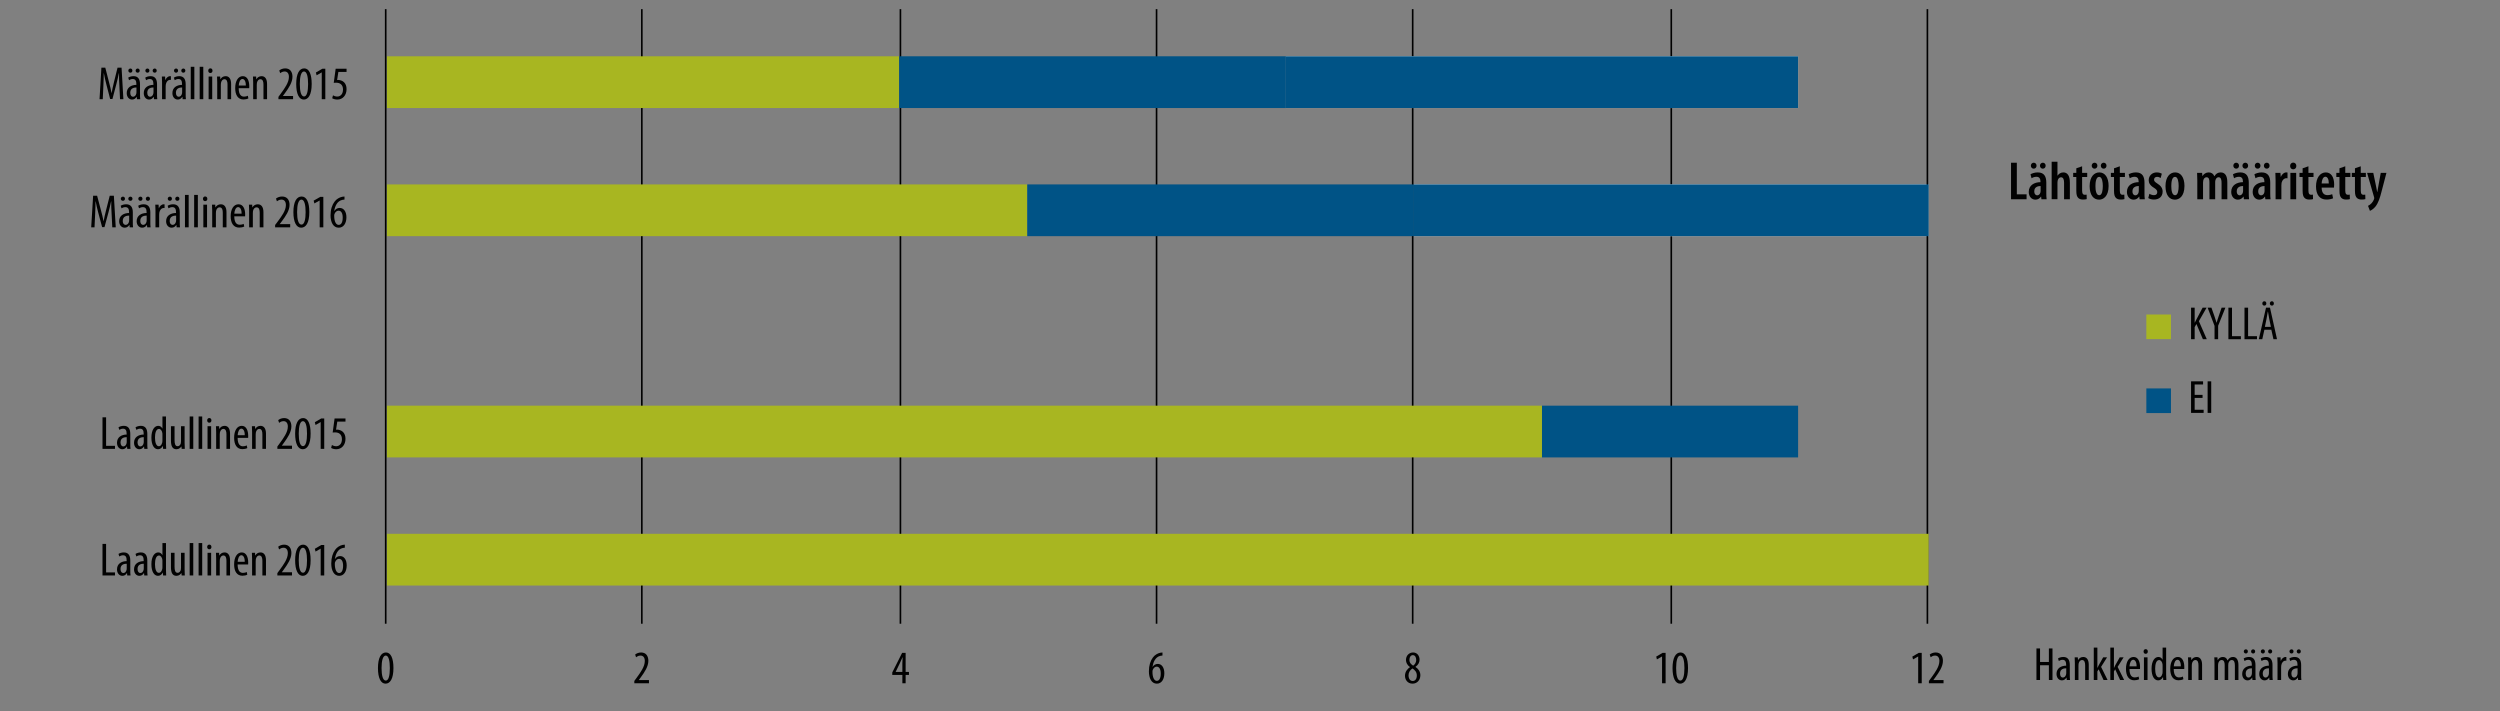 <?xml version="1.0" encoding="utf-8"?>
<!-- Generator: Adobe Illustrator 16.0.0, SVG Export Plug-In . SVG Version: 6.00 Build 0)  -->
<!DOCTYPE svg PUBLIC "-//W3C//DTD SVG 1.0//EN" "http://www.w3.org/TR/2001/REC-SVG-20010904/DTD/svg10.dtd">
<svg version="1.0" id="Layer_1" xmlns="http://www.w3.org/2000/svg" xmlns:xlink="http://www.w3.org/1999/xlink" x="0px" y="0px"
	 width="760.962px" height="216.481px" viewBox="0 0 760.962 216.481" enable-background="new 0 0 760.962 216.481"
	 xml:space="preserve">
<rect x="0" y="0" width="760.962" height="216.481" fill="#808080" stroke="none"/>
<line fill="none" stroke="#000000" stroke-width="0.5" stroke-linejoin="round" stroke-miterlimit="10" x1="429.999" y1="189.857" x2="429.999" y2="2.77"/>
<line fill="none" stroke="#000000" stroke-width="0.5" stroke-linejoin="round" stroke-miterlimit="10" x1="508.712" y1="189.857" x2="508.712" y2="2.77"/>
<polygon fill="#FFFFFF" points="391.394,17.135 547.316,17.135 547.316,32.885 391.394,32.885 391.394,17.135 "/>
<polygon fill="#005386" points="391.394,17.135 547.316,17.135 547.316,32.885 391.394,32.885 391.394,17.135 "/>
<path fill="#FFFFFF" d="M430.376,56.134h156.673v15.75H430.376V56.134L430.376,56.134z"/>
<line fill="none" stroke="#000000" stroke-width="0.5" stroke-linejoin="round" stroke-miterlimit="10" x1="195.364" y1="189.857" x2="195.364" y2="2.77"/>
<line fill="none" stroke="#000000" stroke-width="0.5" stroke-linejoin="round" stroke-miterlimit="10" x1="274.076" y1="189.857" x2="274.076" y2="2.77"/>
<line fill="none" stroke="#000000" stroke-width="0.5" stroke-linejoin="round" stroke-miterlimit="10" x1="352.038" y1="189.857" x2="352.038" y2="2.77"/>
<line fill="none" stroke="#000000" stroke-width="0.5" stroke-linejoin="round" stroke-miterlimit="10" x1="586.672" y1="189.857" x2="586.672" y2="2.77"/>
<g>
	<defs>
		<polygon id="SVGID_1_" points="20.327,216.481 760.962,216.481 760.962,29.731 20.327,29.731 20.327,216.481 		"/>
	</defs>
	<clipPath id="SVGID_2_">
		<use xlink:href="#SVGID_1_"  overflow="visible"/>
	</clipPath>
</g>
<g>
	<defs>
		<polygon id="SVGID_3_" points="20.327,216.481 760.962,216.481 760.962,29.731 20.327,29.731 20.327,216.481 		"/>
	</defs>
	<clipPath id="SVGID_4_">
		<use xlink:href="#SVGID_3_"  overflow="visible"/>
	</clipPath>
</g>
<g>
	<defs>
		<polygon id="SVGID_5_" points="20.327,216.481 760.962,216.481 760.962,29.731 20.327,29.731 20.327,216.481 		"/>
	</defs>
	<clipPath id="SVGID_6_">
		<use xlink:href="#SVGID_5_"  overflow="visible"/>
	</clipPath>
</g>
<g>
	<defs>
		<polygon id="SVGID_7_" points="117.029,190.231 587.047,190.231 587.047,33.481 117.029,33.481 117.029,190.231 		"/>
	</defs>
	<clipPath id="SVGID_8_">
		<use xlink:href="#SVGID_7_"  overflow="visible"/>
	</clipPath>
	<path clip-path="url(#SVGID_8_)" fill="#A8B621" d="M117.778,162.481h469.269v15.75H117.778V162.481L117.778,162.481z
		 M117.778,123.481h351.577v15.75H117.778V123.481L117.778,123.481z"/>
</g>
<g>
	<defs>
		<polygon id="SVGID_9_" points="117.029,190.231 587.047,190.231 587.047,33.481 117.029,33.481 117.029,190.231 		"/>
	</defs>
	<clipPath id="SVGID_10_">
		<use xlink:href="#SVGID_9_"  overflow="visible"/>
	</clipPath>
	<path clip-path="url(#SVGID_10_)" fill="#005386" d="M469.355,123.481h77.962v15.75h-77.962V123.481L469.355,123.481z"/>
</g>
<g>
	<defs>
		<polygon id="SVGID_11_" points="20.327,216.481 760.962,216.481 760.962,29.731 20.327,29.731 20.327,216.481 		"/>
	</defs>
	<clipPath id="SVGID_12_">
		<use xlink:href="#SVGID_11_"  overflow="visible"/>
	</clipPath>
</g>
<g>
	<defs>
		<polygon id="SVGID_13_" points="20.327,216.481 760.962,216.481 760.962,29.731 20.327,29.731 20.327,216.481 		"/>
	</defs>
	<clipPath id="SVGID_14_">
		<use xlink:href="#SVGID_13_"  overflow="visible"/>
	</clipPath>
</g>
<g>
	<defs>
		<polygon id="SVGID_15_" points="20.327,216.481 760.962,216.481 760.962,29.731 20.327,29.731 20.327,216.481 		"/>
	</defs>
	<clipPath id="SVGID_16_">
		<use xlink:href="#SVGID_15_"  overflow="visible"/>
	</clipPath>
</g>
<g>
	<defs>
		<polygon id="SVGID_17_" points="20.327,216.481 760.962,216.481 760.962,29.731 20.327,29.731 20.327,216.481 		"/>
	</defs>
	<clipPath id="SVGID_18_">
		<use xlink:href="#SVGID_17_"  overflow="visible"/>
	</clipPath>
</g>
<g>
	<defs>
		<polygon id="SVGID_19_" points="20.327,216.481 760.962,216.481 760.962,29.731 20.327,29.731 20.327,216.481 		"/>
	</defs>
	<clipPath id="SVGID_20_">
		<use xlink:href="#SVGID_19_"  overflow="visible"/>
	</clipPath>
</g>
<g>
	<defs>
		<polygon id="SVGID_21_" points="20.327,216.481 760.962,216.481 760.962,29.731 20.327,29.731 20.327,216.481 		"/>
	</defs>
	<clipPath id="SVGID_22_">
		<use xlink:href="#SVGID_21_"  overflow="visible"/>
	</clipPath>
</g>
<g>
	<defs>
		<polygon id="SVGID_23_" points="20.327,216.481 760.962,216.481 760.962,29.731 20.327,29.731 20.327,216.481 		"/>
	</defs>
	<clipPath id="SVGID_24_">
		<use xlink:href="#SVGID_23_"  overflow="visible"/>
	</clipPath>
</g>
<g>
	<defs>
		<polygon id="SVGID_25_" points="20.327,216.481 760.962,216.481 760.962,29.731 20.327,29.731 20.327,216.481 		"/>
	</defs>
	<clipPath id="SVGID_26_">
		<use xlink:href="#SVGID_25_"  overflow="visible"/>
	</clipPath>
</g>
<g>
	<defs>
		<polygon id="SVGID_27_" points="20.327,216.481 760.962,216.481 760.962,29.731 20.327,29.731 20.327,216.481 		"/>
	</defs>
	<clipPath id="SVGID_28_">
		<use xlink:href="#SVGID_27_"  overflow="visible"/>
	</clipPath>
</g>
<g>
	<defs>
		<polygon id="SVGID_29_" points="20.327,216.481 760.962,216.481 760.962,29.731 20.327,29.731 20.327,216.481 		"/>
	</defs>
	<clipPath id="SVGID_30_">
		<use xlink:href="#SVGID_29_"  overflow="visible"/>
	</clipPath>
</g>
<g>
	<defs>
		<polygon id="SVGID_31_" points="20.327,216.481 760.962,216.481 760.962,29.731 20.327,29.731 20.327,216.481 		"/>
	</defs>
	<clipPath id="SVGID_32_">
		<use xlink:href="#SVGID_31_"  overflow="visible"/>
	</clipPath>
</g>
<g>
	<defs>
		<polygon id="SVGID_33_" points="20.327,216.481 760.962,216.481 760.962,29.731 20.327,29.731 20.327,216.481 		"/>
	</defs>
	<clipPath id="SVGID_34_">
		<use xlink:href="#SVGID_33_"  overflow="visible"/>
	</clipPath>
</g>
<g>
	<defs>
		<polygon id="SVGID_35_" points="20.327,216.481 760.962,216.481 760.962,29.731 20.327,29.731 20.327,216.481 		"/>
	</defs>
	<clipPath id="SVGID_36_">
		<use xlink:href="#SVGID_35_"  overflow="visible"/>
	</clipPath>
</g>
<g>
	<defs>
		<rect id="SVGID_37_" x="20.327" y="29.731" width="740.635" height="186.75"/>
	</defs>
	<clipPath id="SVGID_38_">
		<use xlink:href="#SVGID_37_"  overflow="visible"/>
	</clipPath>
</g>
<g>
	<defs>
		<rect id="SVGID_39_" x="20.327" y="29.731" width="740.635" height="186.75"/>
	</defs>
	<clipPath id="SVGID_40_">
		<use xlink:href="#SVGID_39_"  overflow="visible"/>
	</clipPath>
</g>
<g>
	<defs>
		<rect id="SVGID_41_" x="20.327" y="29.731" width="740.635" height="186.75"/>
	</defs>
	<clipPath id="SVGID_42_">
		<use xlink:href="#SVGID_41_"  overflow="visible"/>
	</clipPath>
</g>
<g>
	<defs>
		<rect id="SVGID_43_" x="20.327" y="29.731" width="740.635" height="186.75"/>
	</defs>
	<clipPath id="SVGID_44_">
		<use xlink:href="#SVGID_43_"  overflow="visible"/>
	</clipPath>
</g>
<g>
	<defs>
		<rect id="SVGID_45_" x="20.327" y="29.731" width="740.635" height="186.75"/>
	</defs>
	<clipPath id="SVGID_46_">
		<use xlink:href="#SVGID_45_"  overflow="visible"/>
	</clipPath>
</g>
<g>
	<defs>
		<rect id="SVGID_47_" x="20.327" y="29.731" width="740.635" height="186.75"/>
	</defs>
	<clipPath id="SVGID_48_">
		<use xlink:href="#SVGID_47_"  overflow="visible"/>
	</clipPath>
</g>
<g>
	<defs>
		<rect id="SVGID_49_" x="20.327" y="29.731" width="740.635" height="186.75"/>
	</defs>
	<clipPath id="SVGID_50_">
		<use xlink:href="#SVGID_49_"  overflow="visible"/>
	</clipPath>
</g>
<g>
	<defs>
		<rect id="SVGID_51_" x="0.39" y="29.731" width="760.572" height="186.75"/>
	</defs>
	<clipPath id="SVGID_52_">
		<use xlink:href="#SVGID_51_"  overflow="visible"/>
	</clipPath>
</g>
<g>
	<defs>
		<rect id="SVGID_53_" y="31.231" width="740.635" height="186.75"/>
	</defs>
	<clipPath id="SVGID_54_">
		<use xlink:href="#SVGID_53_"  overflow="visible"/>
	</clipPath>
	<g clip-path="url(#SVGID_54_)">
		<path fill="#010101" d="M31.198,127.025h1.096v8.679h2.705v0.927h-3.801V127.025z"/>
		<path fill="#010101" d="M38.731,136.63l-0.071-0.728h-0.042c-0.299,0.527-0.783,0.842-1.367,0.842
			c-0.925,0-1.637-0.784-1.637-1.967c0-1.725,1.381-2.494,2.933-2.508v-0.215c0-0.926-0.228-1.567-1.096-1.567
			c-0.427,0-0.812,0.143-1.139,0.356l-0.242-0.77c0.285-0.214,0.925-0.456,1.609-0.456c1.381,0,1.979,0.912,1.979,2.466v2.979
			c0,0.527,0,1.125,0.071,1.567H38.731z M38.575,133.067c-0.57,0-1.894,0.1-1.894,1.597c0,0.897,0.456,1.226,0.84,1.226
			c0.484,0,0.897-0.355,1.025-1.04c0.029-0.128,0.029-0.271,0.029-0.385V133.067z"/>
		<path fill="#010101" d="M43.916,136.63l-0.071-0.728h-0.042c-0.299,0.527-0.783,0.842-1.367,0.842
			c-0.925,0-1.637-0.784-1.637-1.967c0-1.725,1.381-2.494,2.933-2.508v-0.215c0-0.926-0.228-1.567-1.096-1.567
			c-0.427,0-0.812,0.143-1.139,0.356l-0.242-0.77c0.285-0.214,0.925-0.456,1.609-0.456c1.381,0,1.979,0.912,1.979,2.466v2.979
			c0,0.527,0,1.125,0.071,1.567H43.916z M43.759,133.067c-0.57,0-1.894,0.1-1.894,1.597c0,0.897,0.456,1.226,0.84,1.226
			c0.484,0,0.897-0.355,1.025-1.04c0.029-0.128,0.029-0.271,0.029-0.385V133.067z"/>
		<path fill="#010101" d="M50.524,126.768v8.209c0,0.471,0.042,1.254,0.057,1.653h-0.94l-0.071-0.869h-0.042
			c-0.228,0.499-0.712,0.983-1.438,0.983c-1.167,0-2.007-1.269-2.007-3.535c0-2.451,1.011-3.591,2.079-3.591
			c0.498,0,0.982,0.242,1.253,0.827h0.028v-3.678H50.524z M49.442,132.355c0-0.143,0-0.3-0.014-0.456
			c-0.071-0.713-0.499-1.34-1.025-1.34c-0.911,0-1.225,1.269-1.225,2.65c0,1.454,0.37,2.623,1.167,2.623
			c0.342,0,0.812-0.186,1.054-1.184c0.028-0.128,0.042-0.285,0.042-0.455V132.355z"/>
		<path fill="#010101" d="M56.192,134.749c0,0.77,0.042,1.369,0.057,1.882h-0.954l-0.071-0.728h-0.028
			c-0.214,0.343-0.74,0.842-1.48,0.842c-1.21,0-1.68-0.941-1.68-2.65v-4.361h1.096v4.204c0,1.083,0.171,1.881,0.925,1.881
			c0.641,0,0.925-0.599,0.982-0.912c0.043-0.185,0.057-0.399,0.057-0.627v-4.546h1.096V134.749z"/>
		<path fill="#010101" d="M57.732,126.768h1.096v9.862h-1.096V126.768z"/>
		<path fill="#010101" d="M60.452,126.768h1.096v9.862h-1.096V126.768z"/>
		<path fill="#010101" d="M64.354,127.952c0.015,0.427-0.256,0.712-0.669,0.712c-0.356,0-0.626-0.285-0.626-0.712
			c0-0.428,0.285-0.713,0.641-0.713C64.098,127.239,64.354,127.524,64.354,127.952z M63.172,136.63v-6.897h1.096v6.897H63.172z"/>
		<path fill="#010101" d="M65.793,131.514c0-0.813-0.042-1.226-0.057-1.781h0.954l0.057,0.826h0.028
			c0.299-0.556,0.854-0.94,1.581-0.94c0.954,0,1.666,0.712,1.666,2.38v4.632h-1.096v-4.446c0-0.813-0.157-1.639-0.954-1.639
			c-0.456,0-0.896,0.385-1.039,1.125c-0.028,0.172-0.043,0.385-0.043,0.613v4.347h-1.096V131.514z"/>
		<path fill="#010101" d="M72.331,133.282c0.014,2.109,0.84,2.564,1.637,2.564c0.47,0,0.868-0.113,1.139-0.271l0.171,0.813
			c-0.384,0.214-0.968,0.327-1.509,0.327c-1.651,0-2.506-1.354-2.506-3.463c0-2.237,0.939-3.634,2.321-3.634
			c1.409,0,1.964,1.481,1.964,3.05c0,0.256,0,0.441-0.014,0.613H72.331z M74.495,132.469c0.028-1.383-0.499-1.996-1.025-1.996
			c-0.711,0-1.082,1.055-1.125,1.996H74.495z"/>
		<path fill="#010101" d="M76.731,131.514c0-0.813-0.042-1.226-0.057-1.781h0.954l0.057,0.826h0.028
			c0.299-0.556,0.854-0.94,1.581-0.94c0.954,0,1.666,0.712,1.666,2.38v4.632h-1.096v-4.446c0-0.813-0.157-1.639-0.954-1.639
			c-0.456,0-0.896,0.385-1.039,1.125c-0.028,0.172-0.043,0.385-0.043,0.613v4.347h-1.096V131.514z"/>
		<path fill="#010101" d="M84.423,136.63v-0.712l0.783-1.069c1.096-1.525,2.406-3.264,2.406-5.003c0-1.025-0.456-1.652-1.324-1.652
			c-0.669,0-1.096,0.355-1.338,0.513l-0.271-0.827c0.327-0.271,0.968-0.627,1.808-0.627c1.538,0,2.207,1.141,2.207,2.537
			c0,1.738-1.139,3.42-2.278,4.988l-0.626,0.855v0.027h3.089v0.97H84.423z"/>
		<path fill="#010101" d="M94.548,131.985c0,3.377-1.068,4.76-2.406,4.76c-1.438,0-2.307-1.711-2.307-4.732
			c0-3.121,0.925-4.76,2.435-4.76C93.765,127.252,94.548,129.034,94.548,131.985z M90.932,131.999c0,2.237,0.384,3.805,1.295,3.805
			c0.869,0,1.225-1.582,1.225-3.805c0-2.166-0.356-3.805-1.239-3.805C91.331,128.194,90.932,129.776,90.932,131.999z"/>
		<path fill="#010101" d="M97.611,128.479h-0.028l-1.538,0.883l-0.213-0.855l1.95-1.14h0.911v9.264h-1.082V128.479z"/>
		<path fill="#010101" d="M105.159,128.336h-2.491l-0.385,2.465c0.114-0.028,0.214-0.028,0.342-0.028
			c0.499,0,1.267,0.214,1.766,0.698c0.484,0.484,0.769,1.169,0.769,2.109c0,1.838-1.153,3.164-2.805,3.164
			c-0.555,0-1.196-0.157-1.566-0.399l0.242-0.884c0.285,0.172,0.783,0.371,1.295,0.371c0.939,0,1.751-0.727,1.751-2.139
			c0-1.467-0.897-2.08-2.093-2.08c-0.342,0-0.555,0.014-0.726,0.043l0.584-4.29h3.317V128.336z"/>
	</g>
	<g clip-path="url(#SVGID_54_)">
		<path fill="#010101" d="M31.197,165.555h1.096v8.68h2.705v0.926h-3.801V165.555z"/>
		<path fill="#010101" d="M38.73,175.161l-0.071-0.727h-0.042c-0.299,0.527-0.783,0.841-1.367,0.841
			c-0.925,0-1.637-0.784-1.637-1.967c0-1.725,1.381-2.494,2.933-2.509v-0.213c0-0.927-0.228-1.568-1.096-1.568
			c-0.427,0-0.812,0.143-1.139,0.356l-0.242-0.77c0.285-0.214,0.925-0.456,1.609-0.456c1.381,0,1.979,0.912,1.979,2.465v2.979
			c0,0.527,0,1.127,0.071,1.568H38.73z M38.574,171.598c-0.57,0-1.894,0.1-1.894,1.596c0,0.898,0.456,1.226,0.84,1.226
			c0.484,0,0.897-0.356,1.025-1.04c0.029-0.129,0.029-0.271,0.029-0.385V171.598z"/>
		<path fill="#010101" d="M43.915,175.161l-0.071-0.727h-0.042c-0.299,0.527-0.783,0.841-1.367,0.841
			c-0.925,0-1.637-0.784-1.637-1.967c0-1.725,1.381-2.494,2.933-2.509v-0.213c0-0.927-0.228-1.568-1.096-1.568
			c-0.427,0-0.812,0.143-1.139,0.356l-0.242-0.77c0.285-0.214,0.925-0.456,1.609-0.456c1.381,0,1.979,0.912,1.979,2.465v2.979
			c0,0.527,0,1.127,0.071,1.568H43.915z M43.759,171.598c-0.57,0-1.894,0.1-1.894,1.596c0,0.898,0.456,1.226,0.84,1.226
			c0.484,0,0.897-0.356,1.025-1.04c0.029-0.129,0.029-0.271,0.029-0.385V171.598z"/>
		<path fill="#010101" d="M50.523,165.298v8.209c0,0.47,0.042,1.255,0.057,1.653h-0.94l-0.071-0.869h-0.042
			c-0.228,0.498-0.712,0.983-1.438,0.983c-1.167,0-2.007-1.269-2.007-3.534c0-2.451,1.011-3.592,2.079-3.592
			c0.498,0,0.982,0.242,1.253,0.826h0.028v-3.677H50.523z M49.441,170.885c0-0.143,0-0.299-0.014-0.456
			c-0.071-0.713-0.499-1.34-1.025-1.34c-0.911,0-1.225,1.269-1.225,2.651c0,1.453,0.37,2.622,1.167,2.622
			c0.342,0,0.812-0.186,1.054-1.183c0.028-0.129,0.042-0.285,0.042-0.457V170.885z"/>
		<path fill="#010101" d="M56.192,173.28c0,0.77,0.042,1.367,0.057,1.881h-0.954l-0.071-0.727h-0.028
			c-0.214,0.342-0.74,0.841-1.48,0.841c-1.21,0-1.68-0.94-1.68-2.651v-4.361h1.096v4.205c0,1.083,0.171,1.881,0.925,1.881
			c0.641,0,0.925-0.599,0.982-0.912c0.043-0.186,0.057-0.398,0.057-0.627v-4.547h1.096V173.28z"/>
		<path fill="#010101" d="M57.731,165.298h1.096v9.862h-1.096V165.298z"/>
		<path fill="#010101" d="M60.452,165.298h1.096v9.862h-1.096V165.298z"/>
		<path fill="#010101" d="M64.354,166.481c0.015,0.428-0.256,0.713-0.669,0.713c-0.356,0-0.626-0.285-0.626-0.713
			s0.285-0.713,0.641-0.713C64.098,165.768,64.354,166.053,64.354,166.481z M63.172,175.161v-6.898h1.096v6.898H63.172z"/>
		<path fill="#010101" d="M65.792,170.044c0-0.813-0.042-1.226-0.057-1.782h0.954l0.057,0.827h0.028
			c0.299-0.556,0.854-0.94,1.581-0.94c0.954,0,1.666,0.713,1.666,2.38v4.632h-1.096v-4.446c0-0.813-0.157-1.64-0.954-1.64
			c-0.456,0-0.896,0.385-1.039,1.127c-0.028,0.17-0.043,0.385-0.043,0.612v4.347h-1.096V170.044z"/>
		<path fill="#010101" d="M72.33,171.811c0.014,2.109,0.84,2.566,1.637,2.566c0.47,0,0.868-0.115,1.139-0.271l0.171,0.813
			c-0.384,0.214-0.968,0.328-1.509,0.328c-1.651,0-2.506-1.354-2.506-3.463c0-2.238,0.939-3.635,2.321-3.635
			c1.409,0,1.964,1.482,1.964,3.05c0,0.257,0,0.442-0.014,0.612H72.33z M74.494,170.999c0.028-1.382-0.499-1.994-1.025-1.994
			c-0.711,0-1.082,1.055-1.125,1.994H74.494z"/>
		<path fill="#010101" d="M76.731,170.044c0-0.813-0.042-1.226-0.057-1.782h0.954l0.057,0.827h0.028
			c0.299-0.556,0.854-0.94,1.581-0.94c0.954,0,1.666,0.713,1.666,2.38v4.632h-1.096v-4.446c0-0.813-0.157-1.64-0.954-1.64
			c-0.456,0-0.896,0.385-1.039,1.127c-0.028,0.17-0.043,0.385-0.043,0.612v4.347h-1.096V170.044z"/>
		<path fill="#010101" d="M84.423,175.161v-0.713l0.783-1.068c1.096-1.525,2.406-3.264,2.406-5.002c0-1.027-0.456-1.654-1.324-1.654
			c-0.669,0-1.096,0.357-1.338,0.514l-0.271-0.826c0.327-0.271,0.968-0.627,1.808-0.627c1.538,0,2.207,1.14,2.207,2.536
			c0,1.739-1.139,3.421-2.278,4.988l-0.626,0.854v0.029h3.089v0.969H84.423z"/>
		<path fill="#010101" d="M94.547,170.514c0,3.378-1.068,4.761-2.406,4.761c-1.438,0-2.307-1.71-2.307-4.731
			c0-3.121,0.925-4.76,2.435-4.76C93.764,165.784,94.547,167.565,94.547,170.514z M90.931,170.529c0,2.237,0.384,3.806,1.295,3.806
			c0.869,0,1.225-1.582,1.225-3.806c0-2.166-0.356-3.806-1.239-3.806C91.33,166.723,90.931,168.305,90.931,170.529z"/>
		<path fill="#010101" d="M97.61,167.008h-0.028l-1.538,0.884l-0.213-0.854l1.95-1.141h0.911v9.264H97.61V167.008z"/>
		<path fill="#010101" d="M104.959,166.709c-0.185,0.014-0.384,0.043-0.655,0.1c-1.538,0.371-2.15,1.91-2.377,3.335h0.042
			c0.356-0.527,0.869-0.884,1.566-0.884c1.182,0,1.993,1.084,1.993,2.851c0,1.753-0.797,3.164-2.278,3.164
			c-1.609,0-2.42-1.64-2.42-3.763c0-1.796,0.47-3.192,1.196-4.176c0.555-0.783,1.438-1.297,2.235-1.468
			c0.299-0.058,0.541-0.071,0.698-0.085V166.709z M104.432,172.196c0-1.396-0.484-2.095-1.239-2.095
			c-0.456,0-0.925,0.313-1.196,0.998c-0.042,0.1-0.085,0.284-0.085,0.556c0.015,1.896,0.598,2.765,1.338,2.765
			C103.877,174.419,104.432,173.807,104.432,172.196z"/>
	</g>
</g>
<g>
	<defs>
		<rect id="SVGID_55_" x="-0.493" y="29.731" width="761.455" height="186.75"/>
	</defs>
	<clipPath id="SVGID_56_">
		<use xlink:href="#SVGID_55_"  overflow="visible"/>
	</clipPath>
	<g clip-path="url(#SVGID_56_)">
		<path fill="#010101" d="M33.971,65.059c-0.073-1.269-0.146-2.68-0.103-3.763H33.81c-0.22,1.069-0.483,2.209-0.791,3.335
			l-1.216,4.504h-0.718l-1.157-4.318c-0.322-1.226-0.615-2.409-0.806-3.521h-0.044c0,1.126-0.059,2.466-0.117,3.834l-0.19,4.062
			H27.76l0.586-9.605h1.216l1.157,4.39c0.337,1.269,0.586,2.209,0.791,3.306h0.044c0.19-1.097,0.41-2.009,0.732-3.306l1.113-4.39
			h1.26l0.571,9.605h-1.055L33.971,65.059z"/>
		<path fill="#010101" d="M39.476,69.192l-0.073-0.727h-0.044c-0.308,0.527-0.806,0.841-1.406,0.841
			c-0.952,0-1.685-0.784-1.685-1.967c0-1.725,1.421-2.494,3.018-2.509v-0.214c0-0.926-0.234-1.567-1.128-1.567
			c-0.439,0-0.835,0.143-1.172,0.356l-0.249-0.77c0.293-0.214,0.952-0.456,1.655-0.456c1.421,0,2.036,0.912,2.036,2.466v2.979
			c0,0.527,0,1.126,0.073,1.567H39.476z M36.766,60.499c0-0.371,0.293-0.642,0.659-0.642c0.352,0,0.615,0.257,0.615,0.642
			c0,0.356-0.264,0.627-0.615,0.627C37.059,61.125,36.766,60.855,36.766,60.499z M39.314,65.629c-0.586,0-1.948,0.1-1.948,1.596
			c0,0.897,0.469,1.226,0.864,1.226c0.498,0,0.923-0.356,1.055-1.04c0.029-0.129,0.029-0.271,0.029-0.385V65.629z M39.051,60.499
			c0-0.371,0.293-0.642,0.645-0.642s0.63,0.257,0.63,0.642c0,0.356-0.264,0.627-0.63,0.627S39.051,60.855,39.051,60.499z"/>
		<path fill="#010101" d="M44.806,69.192l-0.073-0.727h-0.044c-0.308,0.527-0.806,0.841-1.406,0.841
			c-0.952,0-1.685-0.784-1.685-1.967c0-1.725,1.421-2.494,3.018-2.509v-0.214c0-0.926-0.234-1.567-1.128-1.567
			c-0.439,0-0.835,0.143-1.172,0.356l-0.249-0.77c0.293-0.214,0.952-0.456,1.655-0.456c1.421,0,2.036,0.912,2.036,2.466v2.979
			c0,0.527,0,1.126,0.073,1.567H44.806z M42.096,60.499c0-0.371,0.293-0.642,0.659-0.642c0.352,0,0.615,0.257,0.615,0.642
			c0,0.356-0.264,0.627-0.615,0.627C42.389,61.125,42.096,60.855,42.096,60.499z M44.645,65.629c-0.586,0-1.948,0.1-1.948,1.596
			c0,0.897,0.469,1.226,0.864,1.226c0.498,0,0.923-0.356,1.055-1.04c0.029-0.129,0.029-0.271,0.029-0.385V65.629z M44.381,60.499
			c0-0.371,0.293-0.642,0.645-0.642s0.63,0.257,0.63,0.642c0,0.356-0.264,0.627-0.63,0.627S44.381,60.855,44.381,60.499z"/>
		<path fill="#010101" d="M47.323,64.076c0-0.585-0.044-1.269-0.059-1.781h1.011l0.059,1.083h0.029
			c0.234-0.656,0.835-1.197,1.494-1.197c0.088,0,0.161,0.014,0.234,0.014v1.126c-0.073-0.014-0.146-0.014-0.234-0.014
			c-0.718,0-1.245,0.642-1.362,1.439c-0.029,0.185-0.044,0.398-0.044,0.627v3.819h-1.128V64.076z"/>
		<path fill="#010101" d="M53.767,69.192l-0.073-0.727H53.65c-0.308,0.527-0.806,0.841-1.406,0.841
			c-0.952,0-1.685-0.784-1.685-1.967c0-1.725,1.421-2.494,3.018-2.509v-0.214c0-0.926-0.234-1.567-1.128-1.567
			c-0.439,0-0.835,0.143-1.172,0.356l-0.249-0.77c0.293-0.214,0.952-0.456,1.655-0.456c1.421,0,2.036,0.912,2.036,2.466v2.979
			c0,0.527,0,1.126,0.073,1.567H53.767z M51.057,60.499c0-0.371,0.293-0.642,0.659-0.642c0.352,0,0.615,0.257,0.615,0.642
			c0,0.356-0.264,0.627-0.615,0.627C51.35,61.125,51.057,60.855,51.057,60.499z M53.606,65.629c-0.586,0-1.948,0.1-1.948,1.596
			c0,0.897,0.469,1.226,0.864,1.226c0.498,0,0.923-0.356,1.055-1.04c0.029-0.129,0.029-0.271,0.029-0.385V65.629z M53.342,60.499
			c0-0.371,0.293-0.642,0.645-0.642s0.63,0.257,0.63,0.642c0,0.356-0.264,0.627-0.63,0.627S53.342,60.855,53.342,60.499z"/>
		<path fill="#010101" d="M56.299,59.33h1.128v9.862h-1.128V59.33z"/>
		<path fill="#010101" d="M59.096,59.33h1.128v9.862h-1.128V59.33z"/>
		<path fill="#010101" d="M63.109,60.512c0.015,0.428-0.264,0.713-0.688,0.713c-0.366,0-0.645-0.285-0.645-0.713
			c0-0.427,0.293-0.712,0.659-0.712C62.845,59.8,63.109,60.085,63.109,60.512z M61.893,69.192v-6.897h1.128v6.897H61.893z"/>
		<path fill="#010101" d="M64.587,64.076c0-0.813-0.044-1.226-0.059-1.781h0.981l0.059,0.826h0.029
			c0.308-0.556,0.879-0.94,1.626-0.94c0.981,0,1.714,0.713,1.714,2.38v4.632H67.81v-4.446c0-0.813-0.161-1.64-0.981-1.64
			c-0.469,0-0.923,0.385-1.069,1.126c-0.029,0.171-0.044,0.385-0.044,0.613v4.347h-1.128V64.076z"/>
		<path fill="#010101" d="M71.309,65.842c0.015,2.109,0.864,2.565,1.685,2.565c0.483,0,0.894-0.113,1.172-0.271l0.176,0.813
			c-0.396,0.214-0.996,0.328-1.553,0.328c-1.699,0-2.578-1.354-2.578-3.464c0-2.237,0.967-3.634,2.388-3.634
			c1.45,0,2.021,1.482,2.021,3.05c0,0.257,0,0.441-0.015,0.612H71.309z M73.536,65.031c0.029-1.383-0.513-1.995-1.055-1.995
			c-0.732,0-1.113,1.054-1.157,1.995H73.536z"/>
		<path fill="#010101" d="M75.833,64.076c0-0.813-0.044-1.226-0.059-1.781h0.981l0.059,0.826h0.029
			c0.308-0.556,0.879-0.94,1.626-0.94c0.981,0,1.714,0.713,1.714,2.38v4.632h-1.128v-4.446c0-0.813-0.161-1.64-0.981-1.64
			c-0.469,0-0.923,0.385-1.069,1.126c-0.029,0.171-0.044,0.385-0.044,0.613v4.347h-1.128V64.076z"/>
		<path fill="#010101" d="M83.741,69.192v-0.713l0.806-1.068c1.128-1.525,2.476-3.264,2.476-5.003c0-1.025-0.469-1.653-1.362-1.653
			c-0.688,0-1.128,0.356-1.377,0.514l-0.278-0.827c0.337-0.271,0.996-0.627,1.86-0.627c1.582,0,2.271,1.141,2.271,2.537
			c0,1.738-1.172,3.421-2.344,4.988l-0.645,0.854v0.029h3.179v0.969H83.741z"/>
		<path fill="#010101" d="M94.154,64.545c0,3.378-1.099,4.761-2.476,4.761c-1.479,0-2.373-1.71-2.373-4.731
			c0-3.121,0.952-4.761,2.505-4.761C93.348,59.814,94.154,61.596,94.154,64.545z M90.433,64.56c0,2.237,0.396,3.806,1.333,3.806
			c0.894,0,1.26-1.582,1.26-3.806c0-2.166-0.366-3.806-1.274-3.806S90.433,62.336,90.433,64.56z"/>
		<path fill="#010101" d="M97.301,61.04h-0.029l-1.582,0.884l-0.22-0.854l2.007-1.141h0.938v9.264h-1.113V61.04z"/>
		<path fill="#010101" d="M104.858,60.741c-0.19,0.014-0.396,0.043-0.674,0.1c-1.582,0.371-2.212,1.91-2.446,3.335h0.044
			c0.366-0.527,0.894-0.884,1.611-0.884c1.216,0,2.051,1.083,2.051,2.851c0,1.753-0.82,3.164-2.344,3.164
			c-1.655,0-2.49-1.64-2.49-3.763c0-1.796,0.483-3.192,1.23-4.176c0.571-0.784,1.479-1.297,2.3-1.468
			c0.308-0.058,0.557-0.071,0.718-0.086V60.741z M104.316,66.227c0-1.396-0.498-2.095-1.274-2.095c-0.469,0-0.952,0.313-1.23,0.998
			c-0.044,0.1-0.088,0.285-0.088,0.556c0.015,1.896,0.615,2.765,1.377,2.765C103.745,68.451,104.316,67.838,104.316,66.227z"/>
	</g>
</g>
<g>
	<defs>
		<rect id="SVGID_57_" x="20.327" y="29.731" width="740.635" height="186.75"/>
	</defs>
	<clipPath id="SVGID_58_">
		<use xlink:href="#SVGID_57_"  overflow="visible"/>
	</clipPath>
</g>
<g>
	<defs>
		<rect id="SVGID_59_" x="20.327" y="29.731" width="740.635" height="186.75"/>
	</defs>
	<clipPath id="SVGID_60_">
		<use xlink:href="#SVGID_59_"  overflow="visible"/>
	</clipPath>
</g>
<g>
	<defs>
		<rect id="SVGID_61_" x="20.327" y="29.731" width="740.635" height="186.75"/>
	</defs>
	<clipPath id="SVGID_62_">
		<use xlink:href="#SVGID_61_"  overflow="visible"/>
	</clipPath>
	<g clip-path="url(#SVGID_62_)">
		<path fill="#010101" d="M612.127,49.526h1.765v9.634h2.969v1.484h-4.733V49.526z"/>
		<path fill="#010101" d="M622.863,58.813c0,0.627,0.017,1.303,0.1,1.831h-1.584l-0.099-0.808h-0.033
			c-0.412,0.609-1.006,0.939-1.699,0.939c-1.154,0-2.028-0.957-2.028-2.375c0-2.063,1.748-2.936,3.563-2.953v-0.214
			c0-0.841-0.33-1.419-1.204-1.419c-0.577,0-1.056,0.165-1.501,0.445l-0.33-1.203c0.396-0.248,1.237-0.578,2.21-0.578
			c2.079,0,2.606,1.418,2.606,3.135V58.813z M619.021,51.34c-0.462,0-0.858-0.379-0.858-0.906c0-0.528,0.396-0.908,0.875-0.908
			c0.478,0,0.857,0.363,0.857,0.908c0,0.527-0.363,0.906-0.857,0.906H619.021z M621.132,56.62c-0.693,0.016-1.931,0.197-1.931,1.6
			c0,0.907,0.479,1.237,0.875,1.237c0.445,0,0.857-0.297,1.006-0.924c0.033-0.115,0.05-0.264,0.05-0.413V56.62z M621.791,51.34
			c-0.462,0-0.857-0.379-0.857-0.906c0-0.528,0.396-0.908,0.874-0.908s0.857,0.363,0.857,0.908c0,0.527-0.362,0.906-0.857,0.906
			H621.791z"/>
		<path fill="#010101" d="M624.495,49.229h1.765v4.223h0.033c0.182-0.279,0.429-0.511,0.692-0.676
			c0.297-0.182,0.66-0.297,1.072-0.297c1.271,0,1.979,1.056,1.979,3.084v5.081h-1.765v-5.015c0-0.874-0.182-1.666-0.924-1.666
			c-0.462,0-0.842,0.313-1.022,0.99c-0.033,0.148-0.066,0.412-0.066,0.609v5.081h-1.765V49.229z"/>
		<path fill="#010101" d="M633.764,50.616v1.996h1.55v1.27h-1.55v4.173c0,0.989,0.379,1.237,0.824,1.237
			c0.198,0,0.363-0.017,0.545-0.049l0.032,1.368c-0.264,0.083-0.659,0.132-1.154,0.132c-0.561,0-1.072-0.148-1.419-0.494
			c-0.396-0.396-0.594-0.974-0.594-2.178v-4.189h-0.956v-1.27h0.956v-1.387L633.764,50.616z"/>
		<path fill="#010101" d="M638.926,60.776c-1.699,0-2.87-1.418-2.87-4.123c0-2.92,1.435-4.174,2.936-4.174
			c1.683,0,2.837,1.469,2.837,4.124c0,3.249-1.682,4.173-2.886,4.173H638.926z M637.54,51.34c-0.462,0-0.857-0.379-0.857-0.906
			c0-0.528,0.396-0.908,0.874-0.908s0.857,0.363,0.857,0.908c0,0.527-0.363,0.906-0.857,0.906H637.54z M638.991,59.423
			c0.874,0,1.072-1.583,1.072-2.804c0-1.172-0.198-2.788-1.105-2.788c-0.956,0-1.138,1.616-1.138,2.788
			c0,1.352,0.23,2.804,1.154,2.804H638.991z M640.311,51.34c-0.461,0-0.857-0.379-0.857-0.906c0-0.528,0.396-0.908,0.874-0.908
			c0.479,0,0.858,0.363,0.858,0.908c0,0.527-0.363,0.906-0.858,0.906H640.311z"/>
		<path fill="#010101" d="M645.242,50.616v1.996h1.55v1.27h-1.55v4.173c0,0.989,0.379,1.237,0.824,1.237
			c0.198,0,0.363-0.017,0.545-0.049l0.032,1.368c-0.264,0.083-0.659,0.132-1.154,0.132c-0.561,0-1.072-0.148-1.419-0.494
			c-0.396-0.396-0.594-0.974-0.594-2.178v-4.189h-0.956v-1.27h0.956v-1.387L645.242,50.616z"/>
		<path fill="#010101" d="M652.746,58.813c0,0.627,0.017,1.303,0.1,1.831h-1.584l-0.099-0.808h-0.033
			c-0.412,0.609-1.006,0.939-1.699,0.939c-1.154,0-2.028-0.957-2.028-2.375c0-2.063,1.748-2.936,3.563-2.953v-0.214
			c0-0.841-0.33-1.419-1.204-1.419c-0.577,0-1.056,0.165-1.501,0.445l-0.33-1.203c0.396-0.248,1.237-0.578,2.21-0.578
			c2.079,0,2.606,1.418,2.606,3.135V58.813z M651.015,56.62c-0.693,0.016-1.931,0.197-1.931,1.6c0,0.907,0.479,1.237,0.875,1.237
			c0.445,0,0.857-0.297,1.006-0.924c0.033-0.115,0.05-0.264,0.05-0.413V56.62z"/>
		<path fill="#010101" d="M654.246,58.978c0.297,0.198,0.841,0.429,1.385,0.429c0.627,0,1.007-0.33,1.007-0.924
			c0-0.494-0.231-0.824-0.974-1.303c-1.204-0.709-1.633-1.484-1.633-2.293c0-1.385,1.006-2.408,2.458-2.408
			c0.643,0,1.154,0.182,1.533,0.396l-0.346,1.303c-0.313-0.198-0.677-0.347-1.105-0.347c-0.61,0-0.907,0.396-0.907,0.841
			c0,0.43,0.198,0.677,0.957,1.172c1.072,0.643,1.649,1.436,1.649,2.441c0,1.633-1.139,2.457-2.656,2.457
			c-0.626,0-1.368-0.182-1.715-0.461L654.246,58.978z"/>
		<path fill="#010101" d="M662.014,60.776c-1.699,0-2.87-1.418-2.87-4.123c0-2.92,1.435-4.174,2.936-4.174
			c1.683,0,2.837,1.469,2.837,4.124c0,3.249-1.682,4.173-2.886,4.173H662.014z M662.079,59.423c0.874,0,1.072-1.583,1.072-2.804
			c0-1.172-0.198-2.788-1.105-2.788c-0.956,0-1.138,1.616-1.138,2.788c0,1.352,0.23,2.804,1.154,2.804H662.079z"/>
		<path fill="#010101" d="M668.824,54.872c0-0.908-0.033-1.551-0.066-2.26h1.534l0.082,0.956h0.033
			c0.38-0.61,1.039-1.089,1.881-1.089c0.824,0,1.418,0.396,1.715,1.154h0.033c0.198-0.346,0.495-0.659,0.792-0.857
			c0.33-0.197,0.709-0.297,1.121-0.297c1.287,0,2.013,0.99,2.013,2.969v5.196h-1.748v-4.866c0-0.973-0.132-1.83-0.907-1.83
			c-0.462,0-0.825,0.346-0.974,0.939c-0.05,0.165-0.065,0.396-0.065,0.644v5.113h-1.749v-5.146c0-0.709-0.099-1.55-0.891-1.55
			c-0.429,0-0.841,0.329-0.989,0.973c-0.033,0.182-0.066,0.412-0.066,0.643v5.081h-1.748V54.872z"/>
		<path fill="#010101" d="M684.492,58.813c0,0.627,0.017,1.303,0.1,1.831h-1.584l-0.099-0.808h-0.033
			c-0.412,0.609-1.006,0.939-1.699,0.939c-1.154,0-2.028-0.957-2.028-2.375c0-2.063,1.748-2.936,3.563-2.953v-0.214
			c0-0.841-0.33-1.419-1.204-1.419c-0.577,0-1.056,0.165-1.501,0.445l-0.33-1.203c0.396-0.248,1.237-0.578,2.21-0.578
			c2.079,0,2.606,1.418,2.606,3.135V58.813z M680.649,51.34c-0.462,0-0.858-0.379-0.858-0.906c0-0.528,0.396-0.908,0.875-0.908
			c0.478,0,0.857,0.363,0.857,0.908c0,0.527-0.363,0.906-0.857,0.906H680.649z M682.761,56.62c-0.693,0.016-1.931,0.197-1.931,1.6
			c0,0.907,0.479,1.237,0.875,1.237c0.445,0,0.857-0.297,1.006-0.924c0.033-0.115,0.05-0.264,0.05-0.413V56.62z M683.42,51.34
			c-0.462,0-0.857-0.379-0.857-0.906c0-0.528,0.396-0.908,0.874-0.908s0.857,0.363,0.857,0.908c0,0.527-0.362,0.906-0.857,0.906
			H683.42z"/>
		<path fill="#010101" d="M691.022,58.813c0,0.627,0.017,1.303,0.099,1.831h-1.583l-0.099-0.808h-0.033
			c-0.412,0.609-1.006,0.939-1.699,0.939c-1.154,0-2.028-0.957-2.028-2.375c0-2.063,1.748-2.936,3.563-2.953v-0.214
			c0-0.841-0.33-1.419-1.204-1.419c-0.577,0-1.056,0.165-1.501,0.445l-0.33-1.203c0.396-0.248,1.237-0.578,2.21-0.578
			c2.079,0,2.606,1.418,2.606,3.135V58.813z M687.18,51.34c-0.462,0-0.858-0.379-0.858-0.906c0-0.528,0.396-0.908,0.875-0.908
			c0.478,0,0.857,0.363,0.857,0.908c0,0.527-0.363,0.906-0.857,0.906H687.18z M689.291,56.62c-0.693,0.016-1.931,0.197-1.931,1.6
			c0,0.907,0.479,1.237,0.875,1.237c0.445,0,0.857-0.297,1.006-0.924c0.033-0.115,0.05-0.264,0.05-0.413V56.62z M689.95,51.34
			c-0.462,0-0.857-0.379-0.857-0.906c0-0.528,0.396-0.908,0.874-0.908s0.857,0.363,0.857,0.908c0,0.527-0.362,0.906-0.857,0.906
			H689.95z"/>
		<path fill="#010101" d="M692.654,54.872c0-0.743-0.033-1.584-0.066-2.26h1.534l0.099,1.203h0.05
			c0.313-0.809,0.973-1.336,1.633-1.336c0.165,0,0.264,0.017,0.38,0.033v1.748c-0.116-0.016-0.231-0.016-0.38-0.016
			c-0.61,0-1.221,0.511-1.419,1.385c-0.032,0.182-0.065,0.462-0.065,0.759v4.256h-1.765V54.872z"/>
		<path fill="#010101" d="M697.997,51.54c-0.512,0-0.924-0.413-0.924-1.023c0-0.627,0.429-1.022,0.94-1.022
			c0.561,0,0.957,0.396,0.957,1.022c0,0.61-0.396,1.023-0.957,1.023H697.997z M697.156,60.644v-8.032h1.765v8.032H697.156z"/>
		<path fill="#010101" d="M702.648,50.616v1.996h1.55v1.27h-1.55v4.173c0,0.989,0.379,1.237,0.824,1.237
			c0.198,0,0.363-0.017,0.545-0.049l0.032,1.368c-0.264,0.083-0.659,0.132-1.154,0.132c-0.561,0-1.072-0.148-1.419-0.494
			c-0.396-0.396-0.594-0.974-0.594-2.178v-4.189h-0.956v-1.27h0.956v-1.387L702.648,50.616z"/>
		<path fill="#010101" d="M706.672,57.098c0.017,1.797,0.842,2.293,1.781,2.293c0.594,0,1.089-0.133,1.436-0.281l0.264,1.254
			c-0.511,0.23-1.286,0.379-2.012,0.379c-2.079,0-3.184-1.5-3.184-3.991c0-2.655,1.27-4.272,2.985-4.272
			c1.683,0,2.54,1.534,2.54,3.679c0,0.462-0.017,0.726-0.05,0.94H706.672z M708.85,55.844c0.017-1.287-0.412-2.045-1.039-2.045
			c-0.759,0-1.105,1.104-1.139,2.045H708.85z"/>
		<path fill="#010101" d="M713.863,50.616v1.996h1.55v1.27h-1.55v4.173c0,0.989,0.379,1.237,0.824,1.237
			c0.198,0,0.363-0.017,0.545-0.049l0.032,1.368c-0.264,0.083-0.659,0.132-1.154,0.132c-0.561,0-1.072-0.148-1.419-0.494
			c-0.396-0.396-0.594-0.974-0.594-2.178v-4.189h-0.956v-1.27h0.956v-1.387L713.863,50.616z"/>
		<path fill="#010101" d="M718.58,50.616v1.996h1.55v1.27h-1.55v4.173c0,0.989,0.379,1.237,0.824,1.237
			c0.198,0,0.363-0.017,0.545-0.049l0.032,1.368c-0.264,0.083-0.659,0.132-1.154,0.132c-0.561,0-1.072-0.148-1.419-0.494
			c-0.396-0.396-0.594-0.974-0.594-2.178v-4.189h-0.956v-1.27h0.956v-1.387L718.58,50.616z"/>
		<path fill="#010101" d="M722.39,52.612l0.907,4.371c0.115,0.543,0.197,1.021,0.28,1.484h0.033c0.065-0.43,0.164-0.957,0.264-1.469
			l0.792-4.387h1.731l-1.501,5.739c-0.429,1.731-0.974,3.464-1.881,4.569c-0.626,0.759-1.336,1.139-1.649,1.254l-0.577-1.518
			c0.38-0.165,0.759-0.463,1.105-0.825c0.313-0.329,0.544-0.759,0.692-1.122c0.066-0.164,0.1-0.264,0.1-0.379
			c0-0.1-0.017-0.197-0.05-0.297l-2.128-7.422H722.39z"/>
	</g>
</g>
<g>
	<defs>
		<polygon id="SVGID_63_" points="20.327,216.481 760.962,216.481 760.962,29.731 20.327,29.731 20.327,216.481 		"/>
	</defs>
	<clipPath id="SVGID_64_">
		<use xlink:href="#SVGID_63_"  overflow="visible"/>
	</clipPath>
</g>
<g>
	<defs>
		<polygon id="SVGID_65_" points="20.327,216.481 760.962,216.481 760.962,29.731 20.327,29.731 20.327,216.481 		"/>
	</defs>
	<clipPath id="SVGID_66_">
		<use xlink:href="#SVGID_65_"  overflow="visible"/>
	</clipPath>
	<polygon clip-path="url(#SVGID_66_)" fill-rule="evenodd" clip-rule="evenodd" fill="#A8B621" points="653.315,95.731 
		660.812,95.731 660.812,103.231 653.315,103.231 653.315,95.731 	"/>
</g>
<g>
	<defs>
		<rect id="SVGID_67_" x="20.327" y="29.731" width="740.635" height="186.75"/>
	</defs>
	<clipPath id="SVGID_68_">
		<use xlink:href="#SVGID_67_"  overflow="visible"/>
	</clipPath>
	<g clip-path="url(#SVGID_68_)">
		<path fill="#010101" d="M666.926,93.65h1.096v4.561h0.027c0.215-0.399,0.414-0.784,0.6-1.155l1.793-3.405h1.211l-2.35,4.104
			l2.406,5.501h-1.182l-1.965-4.632l-0.541,0.926v3.706h-1.096V93.65z"/>
		<path fill="#010101" d="M674.074,103.255v-4.062l-2.107-5.544h1.154l0.854,2.408c0.242,0.67,0.498,1.425,0.711,2.167h0.029
			c0.199-0.742,0.441-1.469,0.697-2.209l0.813-2.366h1.152l-2.207,5.501v4.104H674.074z"/>
		<path fill="#010101" d="M678.291,93.65h1.096v8.679h2.705v0.927h-3.801V93.65z"/>
		<path fill="#010101" d="M683.189,93.65h1.096v8.679h2.705v0.927h-3.801V93.65z"/>
		<path fill="#010101" d="M689.242,100.376l-0.641,2.879h-1.053l2.191-9.605h1.211l2.135,9.605h-1.082l-0.641-2.879H689.242z
			 M688.615,92.368c0-0.385,0.256-0.67,0.613-0.67c0.369,0,0.611,0.285,0.611,0.67c0,0.398-0.242,0.654-0.611,0.654
			C688.871,93.022,688.615,92.766,688.615,92.368z M691.221,99.493l-0.498-2.438c-0.143-0.684-0.27-1.481-0.385-2.193h-0.057
			c-0.113,0.727-0.256,1.553-0.385,2.193l-0.498,2.438H691.221z M690.908,92.368c0-0.385,0.27-0.67,0.627-0.67
			c0.355,0,0.598,0.285,0.598,0.67c0,0.398-0.242,0.654-0.598,0.654C691.178,93.022,690.908,92.766,690.908,92.368z"/>
	</g>
</g>
<g>
	<defs>
		<polygon id="SVGID_69_" points="20.327,216.481 760.962,216.481 760.962,29.731 20.327,29.731 20.327,216.481 		"/>
	</defs>
	<clipPath id="SVGID_70_">
		<use xlink:href="#SVGID_69_"  overflow="visible"/>
	</clipPath>
	<polygon clip-path="url(#SVGID_70_)" fill-rule="evenodd" clip-rule="evenodd" fill="#005386" points="653.315,118.231 
		660.812,118.231 660.812,125.731 653.315,125.731 653.315,118.231 	"/>
</g>
<g>
	<defs>
		<rect id="SVGID_71_" x="20.327" y="29.731" width="740.635" height="186.75"/>
	</defs>
	<clipPath id="SVGID_72_">
		<use xlink:href="#SVGID_71_"  overflow="visible"/>
	</clipPath>
	<g clip-path="url(#SVGID_72_)">
		<path fill="#010101" d="M670.428,121.119h-2.406v3.605h2.732v0.955h-3.828v-9.605h3.658v0.954h-2.563v3.164h2.406V121.119z"/>
		<path fill="#010101" d="M673.063,116.074v9.605h-1.096v-9.605H673.063z"/>
	</g>
</g>
<g>
	<defs>
		<polygon id="SVGID_73_" points="20.327,216.481 760.962,216.481 760.962,29.731 20.327,29.731 20.327,216.481 		"/>
	</defs>
	<clipPath id="SVGID_74_">
		<use xlink:href="#SVGID_73_"  overflow="visible"/>
	</clipPath>
</g>
<g>
	<defs>
		<rect id="SVGID_75_" x="20.327" y="29.731" width="740.635" height="186.75"/>
	</defs>
	<clipPath id="SVGID_76_">
		<use xlink:href="#SVGID_75_"  overflow="visible"/>
	</clipPath>
</g>
<polygon fill="#A8B621" points="117.779,17.135 273.703,17.135 273.703,32.885 117.779,32.885 117.779,17.135 "/>
<polygon fill="#005386" points="273.702,17.132 391.394,17.132 391.394,32.882 273.702,32.882 273.702,17.132 "/>
<polygon fill="#A8B621" points="117.779,56.134 312.684,56.134 312.684,71.884 117.779,71.884 117.779,56.134 "/>
<polygon fill="#005386" points="312.681,56.134 430.373,56.134 430.373,71.884 312.681,71.884 312.681,56.134 "/>
<path fill="#005386" d="M430.376,56.134h156.673v15.75H430.376V56.134L430.376,56.134z"/>
<line fill="none" stroke="#000000" stroke-width="0.5" stroke-linejoin="round" stroke-miterlimit="10" x1="117.402" y1="189.857" x2="117.402" y2="2.77"/>
<g>
	<path fill="#010101" d="M36.335,26.06c-0.071-1.269-0.142-2.68-0.1-3.763h-0.057c-0.213,1.069-0.47,2.209-0.769,3.335l-1.182,4.503
		h-0.698l-1.125-4.318c-0.313-1.226-0.598-2.408-0.783-3.52h-0.042c0,1.126-0.057,2.466-0.114,3.834l-0.185,4.062h-0.982
		l0.569-9.605h1.182l1.125,4.389c0.328,1.269,0.57,2.209,0.769,3.307h0.042c0.185-1.098,0.399-2.01,0.712-3.307l1.082-4.389h1.224
		l0.556,9.605h-1.025L36.335,26.06z"/>
	<path fill="#010101" d="M41.692,30.193l-0.071-0.727h-0.043c-0.299,0.527-0.783,0.841-1.367,0.841
		c-0.925,0-1.637-0.784-1.637-1.967c0-1.725,1.381-2.494,2.933-2.508v-0.214c0-0.926-0.228-1.568-1.096-1.568
		c-0.427,0-0.812,0.143-1.139,0.356l-0.242-0.77c0.285-0.214,0.925-0.456,1.609-0.456c1.381,0,1.979,0.912,1.979,2.465v2.979
		c0,0.527,0,1.126,0.071,1.568H41.692z M39.059,21.5c0-0.371,0.285-0.642,0.641-0.642c0.342,0,0.598,0.257,0.598,0.642
		c0,0.356-0.256,0.627-0.598,0.627C39.343,22.126,39.059,21.855,39.059,21.5z M41.536,26.63c-0.57,0-1.894,0.1-1.894,1.596
		c0,0.898,0.456,1.226,0.84,1.226c0.484,0,0.897-0.356,1.025-1.04c0.029-0.128,0.029-0.271,0.029-0.385V26.63z M41.28,21.5
		c0-0.371,0.285-0.642,0.626-0.642c0.341,0,0.612,0.257,0.612,0.642c0,0.356-0.256,0.627-0.612,0.627S41.28,21.855,41.28,21.5z"/>
	<path fill="#010101" d="M46.877,30.193l-0.071-0.727h-0.043c-0.299,0.527-0.783,0.841-1.367,0.841
		c-0.925,0-1.637-0.784-1.637-1.967c0-1.725,1.381-2.494,2.933-2.508v-0.214c0-0.926-0.228-1.568-1.096-1.568
		c-0.427,0-0.812,0.143-1.139,0.356l-0.242-0.77c0.285-0.214,0.925-0.456,1.609-0.456c1.381,0,1.979,0.912,1.979,2.465v2.979
		c0,0.527,0,1.126,0.071,1.568H46.877z M44.243,21.5c0-0.371,0.285-0.642,0.641-0.642c0.342,0,0.598,0.257,0.598,0.642
		c0,0.356-0.256,0.627-0.598,0.627C44.528,22.126,44.243,21.855,44.243,21.5z M46.721,26.63c-0.57,0-1.894,0.1-1.894,1.596
		c0,0.898,0.456,1.226,0.84,1.226c0.484,0,0.897-0.356,1.025-1.04c0.029-0.128,0.029-0.271,0.029-0.385V26.63z M46.464,21.5
		c0-0.371,0.285-0.642,0.626-0.642c0.341,0,0.612,0.257,0.612,0.642c0,0.356-0.256,0.627-0.612,0.627S46.464,21.855,46.464,21.5z"/>
	<path fill="#010101" d="M49.328,25.077c0-0.584-0.042-1.269-0.057-1.782h0.982l0.057,1.083h0.028
		c0.228-0.656,0.812-1.197,1.452-1.197c0.085,0,0.157,0.014,0.228,0.014v1.126c-0.071-0.014-0.143-0.014-0.228-0.014
		c-0.697,0-1.21,0.641-1.324,1.439c-0.029,0.185-0.043,0.399-0.043,0.627v3.819h-1.096V25.077z"/>
	<path fill="#010101" d="M55.594,30.193l-0.071-0.727H55.48c-0.299,0.527-0.783,0.841-1.367,0.841c-0.925,0-1.637-0.784-1.637-1.967
		c0-1.725,1.381-2.494,2.933-2.508v-0.214c0-0.926-0.228-1.568-1.096-1.568c-0.427,0-0.812,0.143-1.139,0.356l-0.242-0.77
		c0.285-0.214,0.925-0.456,1.609-0.456c1.381,0,1.979,0.912,1.979,2.465v2.979c0,0.527,0,1.126,0.071,1.568H55.594z M52.96,21.5
		c0-0.371,0.285-0.642,0.641-0.642c0.342,0,0.598,0.257,0.598,0.642c0,0.356-0.256,0.627-0.598,0.627
		C53.245,22.126,52.96,21.855,52.96,21.5z M55.438,26.63c-0.57,0-1.894,0.1-1.894,1.596c0,0.898,0.456,1.226,0.84,1.226
		c0.484,0,0.897-0.356,1.025-1.04c0.029-0.128,0.029-0.271,0.029-0.385V26.63z M55.181,21.5c0-0.371,0.285-0.642,0.626-0.642
		c0.341,0,0.612,0.257,0.612,0.642c0,0.356-0.256,0.627-0.612,0.627S55.181,21.855,55.181,21.5z"/>
	<path fill="#010101" d="M58.059,20.331h1.096v9.862h-1.096V20.331z"/>
	<path fill="#010101" d="M60.779,20.331h1.096v9.862h-1.096V20.331z"/>
	<path fill="#010101" d="M64.681,21.514c0.015,0.427-0.256,0.712-0.669,0.712c-0.356,0-0.626-0.285-0.626-0.712
		c0-0.428,0.285-0.713,0.641-0.713C64.425,20.801,64.681,21.086,64.681,21.514z M63.5,30.193v-6.898h1.096v6.898H63.5z"/>
	<path fill="#010101" d="M66.12,25.077c0-0.813-0.042-1.226-0.057-1.782h0.954l0.057,0.827h0.028c0.299-0.556,0.854-0.94,1.581-0.94
		c0.954,0,1.666,0.712,1.666,2.38v4.632h-1.096v-4.446c0-0.813-0.157-1.639-0.954-1.639c-0.456,0-0.896,0.385-1.039,1.126
		c-0.028,0.171-0.043,0.385-0.043,0.613v4.347H66.12V25.077z"/>
	<path fill="#010101" d="M72.658,26.844c0.014,2.109,0.84,2.565,1.637,2.565c0.47,0,0.868-0.114,1.139-0.271l0.171,0.813
		c-0.384,0.214-0.968,0.328-1.509,0.328c-1.651,0-2.506-1.354-2.506-3.463c0-2.238,0.939-3.634,2.321-3.634
		c1.409,0,1.964,1.482,1.964,3.05c0,0.256,0,0.442-0.014,0.613H72.658z M74.822,26.031c0.028-1.382-0.499-1.995-1.025-1.995
		c-0.711,0-1.082,1.055-1.125,1.995H74.822z"/>
	<path fill="#010101" d="M77.059,25.077c0-0.813-0.042-1.226-0.057-1.782h0.954l0.057,0.827h0.028
		c0.299-0.556,0.854-0.94,1.581-0.94c0.954,0,1.666,0.712,1.666,2.38v4.632h-1.096v-4.446c0-0.813-0.157-1.639-0.954-1.639
		c-0.456,0-0.896,0.385-1.039,1.126c-0.028,0.171-0.043,0.385-0.043,0.613v4.347h-1.096V25.077z"/>
	<path fill="#010101" d="M84.75,30.193V29.48l0.783-1.069c1.096-1.525,2.406-3.264,2.406-5.002c0-1.026-0.456-1.653-1.324-1.653
		c-0.669,0-1.096,0.356-1.338,0.513l-0.271-0.827c0.327-0.271,0.968-0.627,1.808-0.627c1.538,0,2.207,1.14,2.207,2.537
		c0,1.739-1.139,3.42-2.278,4.988l-0.626,0.855v0.028h3.089v0.969H84.75z"/>
	<path fill="#010101" d="M94.875,25.547c0,3.377-1.068,4.76-2.406,4.76c-1.438,0-2.307-1.71-2.307-4.732
		c0-3.121,0.925-4.76,2.435-4.76C94.092,20.815,94.875,22.597,94.875,25.547z M91.259,25.561c0,2.237,0.384,3.805,1.295,3.805
		c0.869,0,1.225-1.582,1.225-3.805c0-2.166-0.356-3.805-1.239-3.805C91.658,21.756,91.259,23.338,91.259,25.561z"/>
	<path fill="#010101" d="M97.938,22.041H97.91l-1.538,0.883l-0.213-0.855l1.95-1.14h0.911v9.264h-1.082V22.041z"/>
	<path fill="#010101" d="M105.486,21.898h-2.491l-0.385,2.465c0.114-0.028,0.214-0.028,0.342-0.028c0.499,0,1.267,0.214,1.766,0.698
		c0.484,0.484,0.769,1.169,0.769,2.109c0,1.838-1.153,3.164-2.805,3.164c-0.555,0-1.196-0.157-1.566-0.399l0.242-0.883
		c0.285,0.171,0.783,0.371,1.295,0.371c0.939,0,1.751-0.727,1.751-2.138c0-1.468-0.897-2.081-2.093-2.081
		c-0.342,0-0.555,0.014-0.726,0.043l0.584-4.29h3.317V21.898z"/>
</g>
<g>
	<path fill="#010101" d="M583.865,199.83h-0.027l-1.538,0.884l-0.214-0.854l1.951-1.141h0.91v9.264h-1.082V199.83z"/>
	<path fill="#010101" d="M587.129,207.982v-0.713l0.783-1.068c1.096-1.525,2.405-3.264,2.405-5.003c0-1.025-0.456-1.653-1.324-1.653
		c-0.669,0-1.097,0.356-1.338,0.514l-0.271-0.827c0.327-0.271,0.968-0.627,1.809-0.627c1.537,0,2.206,1.141,2.206,2.537
		c0,1.738-1.14,3.421-2.278,4.988l-0.626,0.854v0.029h3.089v0.969H587.129z"/>
</g>
<g>
	<path fill="#010101" d="M620.959,197.376v4.118h2.691v-4.118h1.096v9.605h-1.096v-4.489h-2.691v4.489h-1.096v-9.605H620.959z"/>
	<path fill="#010101" d="M629.092,206.982l-0.07-0.727h-0.043c-0.299,0.527-0.783,0.841-1.367,0.841
		c-0.926,0-1.637-0.784-1.637-1.967c0-1.725,1.381-2.494,2.932-2.509v-0.214c0-0.926-0.227-1.567-1.096-1.567
		c-0.428,0-0.811,0.143-1.139,0.356l-0.242-0.77c0.285-0.214,0.926-0.456,1.609-0.456c1.381,0,1.979,0.912,1.979,2.466v2.979
		c0,0.527,0,1.126,0.07,1.567H629.092z M628.936,203.419c-0.57,0-1.895,0.1-1.895,1.596c0,0.897,0.457,1.226,0.84,1.226
		c0.484,0,0.898-0.356,1.025-1.04c0.029-0.129,0.029-0.271,0.029-0.385V203.419z"/>
	<path fill="#010101" d="M631.557,201.866c0-0.813-0.043-1.226-0.057-1.781h0.955l0.057,0.826h0.027
		c0.299-0.556,0.855-0.94,1.58-0.94c0.955,0,1.666,0.713,1.666,2.38v4.632h-1.096v-4.446c0-0.813-0.156-1.64-0.953-1.64
		c-0.457,0-0.898,0.386-1.041,1.126c-0.027,0.172-0.041,0.385-0.041,0.613v4.347h-1.098V201.866z"/>
	<path fill="#010101" d="M638.408,203.291h0.027c0.129-0.271,0.242-0.541,0.371-0.77l1.367-2.437h1.182l-1.822,2.907l1.979,3.99
		h-1.225l-1.494-3.249l-0.385,0.641v2.608h-1.096v-9.862h1.096V203.291z"/>
	<path fill="#010101" d="M643.449,203.291h0.029c0.129-0.271,0.242-0.541,0.369-0.77l1.367-2.437h1.182l-1.822,2.907l1.979,3.99
		h-1.225l-1.494-3.249l-0.385,0.641v2.608h-1.096v-9.862h1.096V203.291z"/>
	<path fill="#010101" d="M648.178,203.632c0.016,2.109,0.842,2.565,1.639,2.565c0.469,0,0.867-0.113,1.139-0.271l0.17,0.813
		c-0.385,0.214-0.967,0.328-1.508,0.328c-1.652,0-2.506-1.354-2.506-3.464c0-2.237,0.939-3.634,2.32-3.634
		c1.41,0,1.965,1.482,1.965,3.05c0,0.257,0,0.441-0.014,0.612H648.178z M650.342,202.821c0.029-1.383-0.498-1.996-1.023-1.996
		c-0.713,0-1.082,1.055-1.125,1.996H650.342z"/>
	<path fill="#010101" d="M653.762,198.302c0.014,0.428-0.256,0.713-0.67,0.713c-0.355,0-0.625-0.285-0.625-0.713
		c0-0.427,0.283-0.712,0.641-0.712C653.506,197.59,653.762,197.875,653.762,198.302z M652.58,206.982v-6.897h1.096v6.897H652.58z"/>
	<path fill="#010101" d="M659.342,197.12v8.209c0,0.471,0.043,1.254,0.059,1.653h-0.939l-0.072-0.869h-0.043
		c-0.227,0.499-0.711,0.983-1.438,0.983c-1.168,0-2.008-1.269-2.008-3.535c0-2.451,1.012-3.591,2.078-3.591
		c0.5,0,0.982,0.242,1.254,0.826h0.029v-3.677H659.342z M658.262,202.707c0-0.143,0-0.3-0.016-0.456
		c-0.07-0.713-0.498-1.34-1.025-1.34c-0.91,0-1.223,1.269-1.223,2.65c0,1.454,0.369,2.623,1.166,2.623
		c0.342,0,0.813-0.186,1.055-1.184c0.027-0.128,0.043-0.284,0.043-0.456V202.707z"/>
	<path fill="#010101" d="M661.65,203.632c0.016,2.109,0.842,2.565,1.639,2.565c0.469,0,0.867-0.113,1.139-0.271l0.17,0.813
		c-0.385,0.214-0.967,0.328-1.508,0.328c-1.652,0-2.506-1.354-2.506-3.464c0-2.237,0.939-3.634,2.32-3.634
		c1.41,0,1.965,1.482,1.965,3.05c0,0.257,0,0.441-0.014,0.612H661.65z M663.814,202.821c0.029-1.383-0.498-1.996-1.023-1.996
		c-0.713,0-1.082,1.055-1.125,1.996H663.814z"/>
	<path fill="#010101" d="M666.053,201.866c0-0.813-0.043-1.226-0.057-1.781h0.953l0.057,0.826h0.029
		c0.299-0.556,0.854-0.94,1.58-0.94c0.953,0,1.666,0.713,1.666,2.38v4.632h-1.098v-4.446c0-0.813-0.156-1.64-0.953-1.64
		c-0.455,0-0.896,0.386-1.039,1.126c-0.029,0.172-0.043,0.385-0.043,0.613v4.347h-1.096V201.866z"/>
	<path fill="#010101" d="M674.057,201.866c0-0.813-0.043-1.226-0.057-1.781h0.955l0.057,0.854h0.027
		c0.299-0.556,0.826-0.969,1.553-0.969c0.641,0,1.182,0.313,1.438,1.055h0.029c0.184-0.342,0.426-0.613,0.682-0.784
		c0.271-0.186,0.6-0.271,0.955-0.271c0.926,0,1.65,0.684,1.65,2.437v4.575h-1.082v-4.318c0-0.897-0.127-1.768-0.967-1.768
		c-0.457,0-0.855,0.386-1.012,1.026c-0.027,0.186-0.043,0.399-0.043,0.627v4.433h-1.082v-4.518c0-0.77-0.143-1.568-0.953-1.568
		c-0.441,0-0.896,0.386-1.025,1.112c-0.027,0.186-0.043,0.385-0.043,0.599v4.375h-1.082V201.866z"/>
	<path fill="#010101" d="M685.607,206.982l-0.07-0.727h-0.043c-0.299,0.527-0.783,0.841-1.367,0.841
		c-0.926,0-1.637-0.784-1.637-1.967c0-1.725,1.381-2.494,2.932-2.509v-0.214c0-0.926-0.227-1.567-1.096-1.567
		c-0.428,0-0.811,0.143-1.139,0.356l-0.242-0.77c0.285-0.214,0.926-0.456,1.609-0.456c1.381,0,1.979,0.912,1.979,2.466v2.979
		c0,0.527,0,1.126,0.07,1.567H685.607z M682.975,198.289c0-0.371,0.283-0.642,0.641-0.642c0.342,0,0.598,0.257,0.598,0.642
		c0,0.356-0.256,0.627-0.598,0.627C683.258,198.916,682.975,198.645,682.975,198.289z M685.451,203.419
		c-0.57,0-1.895,0.1-1.895,1.596c0,0.897,0.457,1.226,0.84,1.226c0.484,0,0.898-0.356,1.025-1.04
		c0.029-0.129,0.029-0.271,0.029-0.385V203.419z M685.195,198.289c0-0.371,0.283-0.642,0.625-0.642s0.613,0.257,0.613,0.642
		c0,0.356-0.256,0.627-0.613,0.627C685.465,198.916,685.195,198.645,685.195,198.289z"/>
	<path fill="#010101" d="M690.793,206.982l-0.072-0.727h-0.043c-0.299,0.527-0.783,0.841-1.365,0.841
		c-0.926,0-1.639-0.784-1.639-1.967c0-1.725,1.381-2.494,2.934-2.509v-0.214c0-0.926-0.229-1.567-1.096-1.567
		c-0.428,0-0.813,0.143-1.141,0.356l-0.24-0.77c0.283-0.214,0.924-0.456,1.607-0.456c1.381,0,1.979,0.912,1.979,2.466v2.979
		c0,0.527,0,1.126,0.072,1.567H690.793z M688.158,198.289c0-0.371,0.285-0.642,0.641-0.642c0.342,0,0.598,0.257,0.598,0.642
		c0,0.356-0.256,0.627-0.598,0.627C688.443,198.916,688.158,198.645,688.158,198.289z M690.635,203.419
		c-0.568,0-1.893,0.1-1.893,1.596c0,0.897,0.455,1.226,0.84,1.226c0.484,0,0.896-0.356,1.025-1.04
		c0.027-0.129,0.027-0.271,0.027-0.385V203.419z M690.379,198.289c0-0.371,0.285-0.642,0.627-0.642s0.611,0.257,0.611,0.642
		c0,0.356-0.256,0.627-0.611,0.627S690.379,198.645,690.379,198.289z"/>
	<path fill="#010101" d="M693.244,201.866c0-0.584-0.043-1.269-0.059-1.781h0.982l0.059,1.083h0.027
		c0.229-0.656,0.813-1.197,1.453-1.197c0.084,0,0.156,0.014,0.227,0.014v1.126c-0.07-0.014-0.143-0.014-0.227-0.014
		c-0.699,0-1.211,0.641-1.324,1.439c-0.029,0.185-0.043,0.398-0.043,0.627v3.819h-1.096V201.866z"/>
	<path fill="#010101" d="M699.51,206.982l-0.072-0.727h-0.043c-0.299,0.527-0.783,0.841-1.365,0.841
		c-0.926,0-1.639-0.784-1.639-1.967c0-1.725,1.381-2.494,2.934-2.509v-0.214c0-0.926-0.229-1.567-1.096-1.567
		c-0.428,0-0.813,0.143-1.141,0.356l-0.24-0.77c0.283-0.214,0.924-0.456,1.607-0.456c1.381,0,1.979,0.912,1.979,2.466v2.979
		c0,0.527,0,1.126,0.072,1.567H699.51z M696.875,198.289c0-0.371,0.285-0.642,0.641-0.642c0.342,0,0.598,0.257,0.598,0.642
		c0,0.356-0.256,0.627-0.598,0.627C697.16,198.916,696.875,198.645,696.875,198.289z M699.352,203.419
		c-0.568,0-1.893,0.1-1.893,1.596c0,0.897,0.455,1.226,0.84,1.226c0.484,0,0.896-0.356,1.025-1.04
		c0.027-0.129,0.027-0.271,0.027-0.385V203.419z M699.096,198.289c0-0.371,0.285-0.642,0.627-0.642s0.611,0.257,0.611,0.642
		c0,0.356-0.256,0.627-0.611,0.627S699.096,198.645,699.096,198.289z"/>
</g>
<g>
	<path fill="#010101" d="M505.904,199.83h-0.029l-1.537,0.884l-0.213-0.854l1.949-1.141h0.912v9.264h-1.082V199.83z"/>
	<path fill="#010101" d="M513.808,203.335c0,3.378-1.067,4.761-2.405,4.761c-1.438,0-2.307-1.71-2.307-4.731
		c0-3.121,0.925-4.761,2.434-4.761C513.024,198.604,513.808,200.386,513.808,203.335z M510.191,203.35
		c0,2.237,0.385,3.806,1.295,3.806c0.869,0,1.225-1.582,1.225-3.806c0-2.166-0.355-3.806-1.238-3.806
		S510.191,201.126,510.191,203.35z"/>
</g>
<g>
	<path fill="#010101" d="M427.655,205.716c0-1.297,0.769-2.124,1.523-2.651l-0.015-0.028c-0.769-0.527-1.209-1.34-1.209-2.123
		c0-1.426,1.01-2.31,2.163-2.31c1.324,0,1.979,1.112,1.979,2.181c0,0.813-0.385,1.597-1.238,2.181v0.043
		c0.854,0.57,1.48,1.411,1.48,2.522c0,1.439-0.955,2.565-2.378,2.565C428.424,208.096,427.655,206.871,427.655,205.716z
		 M431.258,205.602c0-1.069-0.613-1.668-1.324-2.138c-0.74,0.456-1.196,1.254-1.196,2.066c0,1.04,0.47,1.753,1.267,1.753
		C430.688,207.284,431.258,206.756,431.258,205.602z M429.008,200.842c0,0.94,0.569,1.41,1.139,1.781
		c0.556-0.399,0.926-1.012,0.926-1.71c0-0.898-0.37-1.497-1.039-1.497C429.421,199.417,429.008,200.001,429.008,200.842z"/>
</g>
<g>
	<path fill="#010101" d="M353.837,199.531c-0.185,0.014-0.384,0.043-0.655,0.1c-1.538,0.371-2.15,1.91-2.377,3.335h0.042
		c0.356-0.527,0.869-0.884,1.566-0.884c1.182,0,1.993,1.083,1.993,2.851c0,1.753-0.797,3.164-2.278,3.164
		c-1.609,0-2.42-1.64-2.42-3.763c0-1.796,0.47-3.192,1.196-4.176c0.555-0.784,1.438-1.297,2.235-1.468
		c0.299-0.058,0.541-0.071,0.698-0.086V199.531z M353.31,205.017c0-1.396-0.484-2.095-1.239-2.095c-0.456,0-0.925,0.313-1.196,0.998
		c-0.042,0.1-0.085,0.285-0.085,0.556c0.015,1.896,0.598,2.765,1.338,2.765C352.755,207.241,353.31,206.628,353.31,205.017z"/>
</g>
<g>
	<path fill="#010101" d="M274.666,207.982v-2.551h-3.075v-0.741l3.004-5.972h1.068v5.814h1.011v0.898h-1.011v2.551H274.666z
		 M274.666,204.533v-2.622c0-0.642,0.042-1.211,0.085-1.824h-0.057c-0.313,0.741-0.513,1.183-0.783,1.753l-1.281,2.665v0.028
		H274.666z"/>
</g>
<g>
	<path fill="#010101" d="M193.078,207.982v-0.713l0.783-1.068c1.096-1.525,2.406-3.264,2.406-5.003c0-1.025-0.456-1.653-1.324-1.653
		c-0.669,0-1.096,0.356-1.338,0.514l-0.271-0.827c0.327-0.271,0.968-0.627,1.808-0.627c1.538,0,2.207,1.141,2.207,2.537
		c0,1.738-1.139,3.421-2.278,4.988l-0.626,0.854v0.029h3.089v0.969H193.078z"/>
</g>
<g>
	<path fill="#010101" d="M119.758,203.335c0,3.378-1.068,4.761-2.406,4.761c-1.438,0-2.307-1.71-2.307-4.731
		c0-3.121,0.925-4.761,2.435-4.761C118.975,198.604,119.758,200.386,119.758,203.335z M116.142,203.35
		c0,2.237,0.384,3.806,1.295,3.806c0.869,0,1.225-1.582,1.225-3.806c0-2.166-0.356-3.806-1.239-3.806
		C116.541,199.544,116.142,201.126,116.142,203.35z"/>
</g>
</svg>
